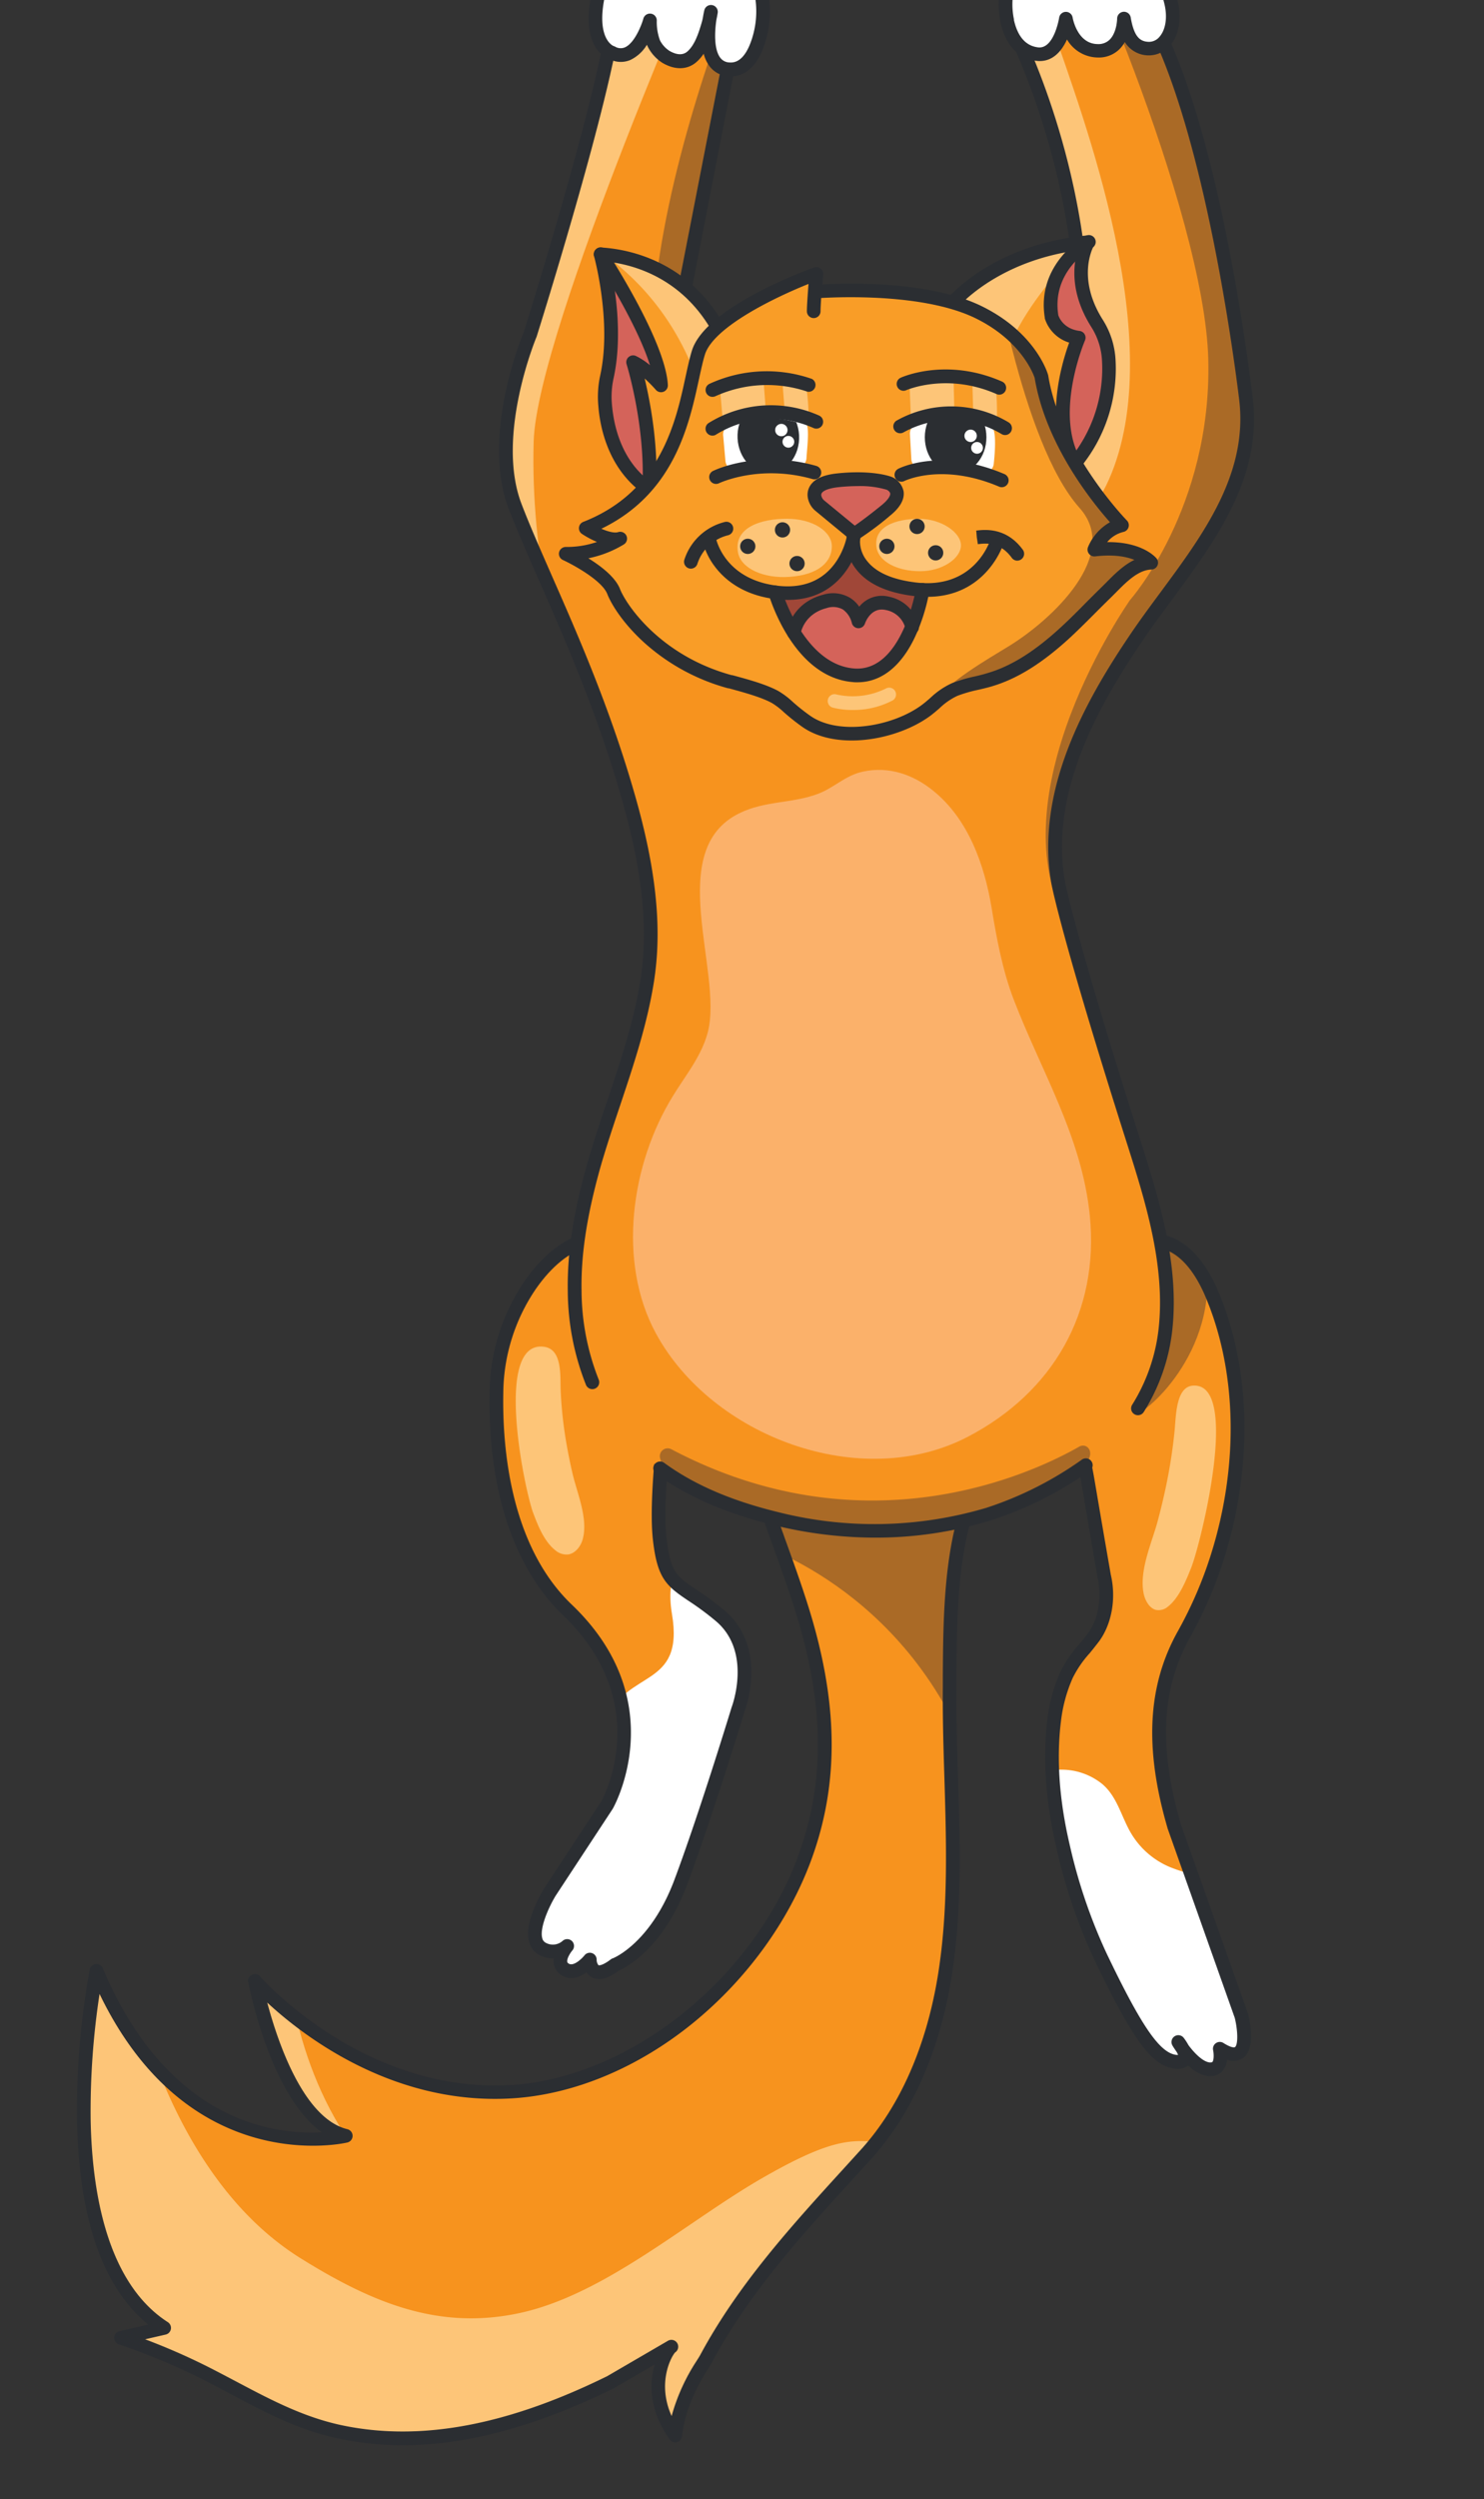 <?xml version="1.0" encoding="UTF-8"?> <svg xmlns="http://www.w3.org/2000/svg" xmlns:xlink="http://www.w3.org/1999/xlink" id="Layer_1" data-name="Layer 1" viewBox="0 0 464.96 782.28"><rect x="0" y="0" width="464.96" height="782.28" fill="#333333" stroke="none"/> <defs> <style>.cls-1{fill:none;}.cls-2{clip-path:url(#clip-path);}.cls-3{fill:#f7931e;}.cls-4{clip-path:url(#clip-path-2);}.cls-5{fill:#fff;}.cls-6{fill:#aa6a26;}.cls-7{fill:#2b2e32;}.cls-8{fill:#fdc578;}.cls-9{clip-path:url(#clip-path-4);}.cls-10{clip-path:url(#clip-path-6);}.cls-11{clip-path:url(#clip-path-7);}.cls-12{clip-path:url(#clip-path-9);}.cls-13{clip-path:url(#clip-path-10);}.cls-14{fill:#f99d27;}.cls-15{clip-path:url(#clip-path-11);}.cls-16{fill:#d4635a;}.cls-17{clip-path:url(#clip-path-12);}.cls-18{clip-path:url(#clip-path-13);}.cls-19{clip-path:url(#clip-path-14);}.cls-20{clip-path:url(#clip-path-15);}.cls-21{fill:#a04738;}.cls-22{fill:#fbb16a;}</style> <clipPath id="clip-path"> <rect class="cls-1" width="464.96" height="782.28"></rect> </clipPath> <clipPath id="clip-path-2"> <path class="cls-1" d="M341.36,403.82a28.33,28.33,0,0,1,2.29-5.2c3.67-6.34,13.09-11.59,20.52-9.93,7.79,1.75,12.74,9.77,15.61,16.61,10.71,25.49,9.92,55.64,1.75,81.7a130.41,130.41,0,0,1-10.59,24.62c-10.63,19-9,39.86-3,60.12l21,59.28s4.38,17.38-6.75,10.3c0,0,1.52,6.91-3.38,6.41s-9.62-8.44-9.62-8.44,5.4,6.75-.84,6.08-12-8.78-23.62-33.08a171.86,171.86,0,0,1-11.66-34.22c-3-12.72-4.41-26.36-2.81-39.39a48.8,48.8,0,0,1,3.87-14.33c2.14-4.68,5.45-7.73,8.44-11.76,4-5.37,4.83-12.87,3.34-19.26q-2.5-14.54-5-29.07c-1.48-8.76-3.89-17.65-4.36-26.52s1-17.9,2.9-26.63A67.19,67.19,0,0,1,341.36,403.82Z"></path> </clipPath> <clipPath id="clip-path-4"> <path class="cls-1" d="M276.26,450.07c-2.08-1.39-39.21-19.43-41.64-2.08-1,7.14,2.55,15.28,4.81,21.86,3.8,11.06,8,22,11.57,33.12,8.33,26.29,10.83,52.19,1.08,78.72-13.67,37.23-51.44,70.74-92.06,73.1-47.88,2.77-80.15-34.7-80.15-34.7s8.33,43.72,28.45,48.58c0,0-51,12.83-78.07-51.7,0,0-17.69,86.74,21.17,111.72l-13.53,3.13A204.49,204.49,0,0,1,64.8,743.09c14.12,7.19,27,15.22,42.74,18.38,28.87,5.77,57.9-3.06,83.71-15.78l19.08-11.1c-1.44.84-9.15,13.35,1.16,27.77,1.3-12,8.26-21.35,9.64-23.93,13-24.28,31.83-43.85,50.18-64.08,13.88-15.3,21.4-35.51,24.67-55.9,4.78-29.79,1.23-60.09,1.5-90.07.18-20.45-.17-44.31,8.27-63.39C318.59,435.85,276.26,450.07,276.26,450.07Z"></path> </clipPath> <clipPath id="clip-path-6"> <path class="cls-1" d="M208.69,393.89s-22.94-19.88-42.59,8.4a60.82,60.82,0,0,0-10.55,33.76c-.34,18.35,2.44,49,22.11,67.76,29.51,28.19,13.81,59.31,12.49,61.3l-17.79,27S163.5,606.49,170,610a6.81,6.81,0,0,0,7.71-.83s-4.23,4.93-.63,7.25,7.77-3,7.77-3,0,7.69,7.93,1.6c0,0,12.61-4.6,20.57-25.83s17.91-53.95,17.91-53.95,7.3-18.58-5.52-29.41-17.25-8-19-24.32,4.2-54.4,4.2-54.4Z"></path> </clipPath> <clipPath id="clip-path-7"> <path class="cls-1" d="M323.84-9.39a25.73,25.73,0,0,0-3,26C330,38,348.78,92.07,333.34,148.34c0,0-10.58,36.31-66.09,32.37-34.27-2.43-47.38-27-52.28-48a99.4,99.4,0,0,1-.51-41.64L229.6,13.46s3.6-19.83-9.74-21.63S196.8-12.5,190,19.22s-23.79,85.43-23.79,85.43-13.34,31.48-4.69,53.95,25.11,53.47,36.16,93.48c4.88,17.65,8.06,36.69,5.19,54.91-3.12,19.82-11.12,38.4-16.64,57.58-3.7,12.85-6.31,26.13-6.11,39.5S183.4,431,190.5,442.29c11.69,18.68,31.89,28,52.57,33.07,21.72,5.33,45.06,5.19,66.5-1.36a100.75,100.75,0,0,0,29-14.15c14.42-10.31,24.54-25.79,26.53-43.56,2.27-20.2-4.05-40.31-10.1-59.32-20.53-64.45-23.43-80.35-23.43-80.38-5.06-27.75,9.24-54.54,24.27-76.77,15.29-22.62,38.17-45.31,34.48-75.12C387.48,101.41,374.86,13,350-9.11,337.55-20.18,329.14-16.16,323.84-9.39Z"></path> </clipPath> <clipPath id="clip-path-9"> <path class="cls-1" d="M222.78,3.8a40.88,40.88,0,0,1-1.33,5.56c-.94,3-2.23,6.33-4.67,8.44s-5.58,1.51-8.15,0a10.71,10.71,0,0,1-3.81-4.28,18.26,18.26,0,0,1-1.13-7.07s-3.93,14.29-12,10c0,0-9.9-2.75-2.17-25.54s27.36-15.75,27.36-15.75A28.92,28.92,0,0,1,237.28-6.71a30.24,30.24,0,0,1,.27,19.77c-1.5,4.54-4.21,9-9.06,8.67C218.8,21.07,222.78,3.8,222.78,3.8Z"></path> </clipPath> <clipPath id="clip-path-10"> <path class="cls-1" d="M315.6,6.65a25.26,25.26,0,0,1,.48-12.45c2-7,7.55-18.32,22-18.81,21-.71,27.74,19.94,29,26.19,1.65,8.21-2.39,13.77-7.16,13.61s-6.71-3.57-7.72-9.4c0,0,0,10.2-8.27,10.1S334,5.83,334,5.83s-1.71,12-9,11.12C319.06,16.26,316.6,11.12,315.6,6.65Z"></path> </clipPath> <clipPath id="clip-path-11"> <path class="cls-1" d="M227.12,106.92c-12.59-27.52-38.67-27.16-38.94-27.34,0,0,5.87,21,1.92,38.55a29,29,0,0,0-.51,8.67c.59,7.33,3.27,19.24,13.79,26.34a19.3,19.3,0,0,0,18-11C227.12,130.3,227.12,106.92,227.12,106.92Z"></path> </clipPath> <clipPath id="clip-path-12"> <path class="cls-1" d="M298,95.32s13.45-16.77,42.89-19.5c0,0-6.37,10.91,2.82,25.4a23.86,23.86,0,0,1,3.67,11.4A46.72,46.72,0,0,1,336.83,145c-15.79,19.5-20.43-33.15-21.21-33.34S298,95.32,298,95.32Z"></path> </clipPath> <clipPath id="clip-path-13"> <path class="cls-1" d="M255.34,91.28a44.2,44.2,0,0,1,.44-5.6s-33.07,11.88-37,24.75-4.85,43-35.26,54.88c0,0,6.89,4.54,10.81,3.29a33,33,0,0,1-17.08,4.7s12.64,5.82,15,11.77c2.64,6.7,14.49,22.3,36.43,28.26,5,1.36,10.4,2.82,14.09,4.8,2.8,1.5,4.75,4.09,9.88,7.68,10,7,27.79,3.8,37.58-3.55,3-2.27,5.32-5,8.9-6.48s7.18-1.95,10.74-3c9.16-2.65,17.05-8.5,24.06-15,4.36-4,8.46-8.31,12.7-12.44,3.76-3.66,8.35-9.16,14.07-9.31,0,0-4.45-5.61-17.77-4,0,0,2.35-6.27,8.62-7.69,0,0-21.16-21.47-25.23-46.55,0,0-3.44-12.12-19.6-20.06C287.91,88.5,255.34,91.28,255.34,91.28Z"></path> </clipPath> <clipPath id="clip-path-14"> <path class="cls-1" d="M285.76,133.18l.6,14.11a33.24,33.24,0,0,1,12.4-.86,44.24,44.24,0,0,1,12.08,2.75s2.29-14.51-.34-15.84a53.42,53.42,0,0,0-11.76-2.49C294,130.47,285.76,133.18,285.76,133.18Z"></path> </clipPath> <clipPath id="clip-path-15"> <path class="cls-1" d="M226.93,133.73l1.29,14.06a33.13,33.13,0,0,1,12.34-1.46c7.49.38,10,2,10,2s2.83-14.66.13-15.85a45,45,0,0,0-11-1.72C235,130.62,226.93,133.73,226.93,133.73Z"></path> </clipPath> </defs> <g class="cls-2"> <path class="cls-3" d="M341.36,403.82a28.33,28.33,0,0,1,2.29-5.2c3.67-6.34,13.09-11.59,20.52-9.93,7.79,1.75,12.74,9.77,15.61,16.61,10.71,25.49,9.92,55.64,1.75,81.7a130.41,130.41,0,0,1-10.59,24.62c-10.63,19-9,39.86-3,60.12l21,59.28s4.38,17.38-6.75,10.3c0,0,1.52,6.91-3.38,6.41s-9.62-8.44-9.62-8.44,5.4,6.75-.84,6.08-12-8.78-23.62-33.08a171.86,171.86,0,0,1-11.66-34.22c-3-12.72-4.41-26.36-2.81-39.39a48.8,48.8,0,0,1,3.87-14.33c2.14-4.68,5.45-7.73,8.44-11.76,4-5.37,4.83-12.87,3.34-19.26q-2.5-14.54-5-29.07c-1.48-8.76-3.89-17.65-4.36-26.52s1-17.9,2.9-26.63A67.19,67.19,0,0,1,341.36,403.82Z"></path> <g class="cls-4"> <path class="cls-5" d="M308.18,570.72c-.07-1.29,2.58-4,3.29-5a34.25,34.25,0,0,1,9.6-8.67,22,22,0,0,1,11.62-3.1,20.33,20.33,0,0,1,12.74,4.56c4.67,4,5.92,10.25,8.95,15.35a25.69,25.69,0,0,0,11.81,10.43A45.62,45.62,0,0,0,381,587.73c26.54,2.11,37.08,60.68,34.19,67.42s-72.56,14.45-78,6.75-26.64-35.32-26.64-39.81S308.18,570.75,308.18,570.72Z"></path> </g> <g class="cls-4"> <path class="cls-6" d="M361.37,378.32s.36,55.69-4.83,62.54,19.76-9,21.68-36.4C379.73,382.79,361.37,378.32,361.37,378.32Z"></path> </g> <path class="cls-7" d="M379.3,649.89l-.72,0a11.55,11.55,0,0,1-6.28-3.31,5.26,5.26,0,0,1-4.19.94c-7.19-.77-13.11-8.78-25.32-34.27A170.58,170.58,0,0,1,331,578.56c-3.39-14.45-4.35-27.95-2.86-40.14a51,51,0,0,1,4.05-15,38.51,38.51,0,0,1,5.91-8.7c.92-1.1,1.87-2.24,2.76-3.45,3.31-4.46,4.45-11.16,3-17.5-1.69-9.81-3.34-19.5-5-29.19-.46-2.76-1-5.6-1.59-8.35a127.32,127.32,0,0,1-2.79-18.42c-.5-9.47,1.12-18.66,2.94-27.19a70.91,70.91,0,0,1,1.94-7.52h0a30.06,30.06,0,0,1,2.47-5.59c4-6.87,14.09-12.9,22.84-10.94,6.94,1.55,12.85,7.73,17.11,17.86,10.15,24.16,10.82,54.48,1.83,83.17a132.74,132.74,0,0,1-10.78,25c-8.95,16-9.85,34.57-2.85,58.47l21,59.17a1.06,1.06,0,0,1,.06.19c.63,2.51,2.39,10.91-1.56,13.77a5.38,5.38,0,0,1-5,.53,6.36,6.36,0,0,1-1.44,3.51A4.81,4.81,0,0,1,379.3,649.89Zm-6.94-9.71c1.84,2.48,4.5,5.2,6.66,5.42.29,0,.68,0,.83-.14.48-.54.51-2.38.24-3.69a2.14,2.14,0,0,1,3.24-2.26c2.35,1.5,3.4,1.44,3.6,1.29,1-.7.94-5.13-.06-9.16l-21-59.18c-7.39-25.19-6.36-44.82,3.19-61.88a127.93,127.93,0,0,0,10.42-24.22c8.7-27.74,8.08-57-1.69-80.23-2.57-6.14-7.11-13.78-14.1-15.35-6.6-1.48-15.06,3.49-18.2,8.92a25.35,25.35,0,0,0-2.11,4.79,67.67,67.67,0,0,0-1.82,7.07c-1.76,8.23-3.32,17.09-2.85,26.07a124.79,124.79,0,0,0,2.71,17.79c.57,2.78,1.15,5.66,1.62,8.48q2.46,14.53,5,29.06c1.73,7.4.3,15.46-3.74,20.9-1,1.3-1.94,2.49-2.89,3.64a34,34,0,0,0-5.31,7.74,46.73,46.73,0,0,0-3.7,13.7c-1.44,11.69-.5,24.69,2.78,38.64a167.37,167.37,0,0,0,11.49,33.79c11,23,16.75,31.31,21.93,31.87l.51,0a6.3,6.3,0,0,0-.42-.9c-.71-1-1.17-1.74-1.32-2a2.14,2.14,0,0,1,3.51-2.44A16.92,16.92,0,0,1,372.36,640.18Z"></path> <path class="cls-8" d="M365.17,466A164.26,164.26,0,0,0,368,448.08c.48-4.87.4-13.93,5.73-14.34,15.06-1.15,2.55,49.24-.51,57-1.76,4.41-3.91,9.55-7.32,12.2a4.44,4.44,0,0,1-3.74,1c-2-.5-3.47-2.93-3.91-5.5C357,491.19,361,482.67,362.76,476Q364.08,471.07,365.17,466Z"></path> <path class="cls-3" d="M276.26,450.07c-2.08-1.39-39.21-19.43-41.64-2.08-1,7.14,2.55,15.28,4.81,21.86,3.8,11.06,8,22,11.57,33.12,8.33,26.29,10.83,52.19,1.08,78.72-13.67,37.23-51.44,70.74-92.06,73.1-47.88,2.77-80.15-34.7-80.15-34.7s8.33,43.72,28.45,48.58c0,0-51,12.83-78.07-51.7,0,0-17.69,86.74,21.17,111.72l-13.53,3.13A204.49,204.49,0,0,1,64.8,743.09c14.12,7.19,27,15.22,42.74,18.38,28.87,5.77,57.9-3.06,83.71-15.78l19.08-11.1c-1.44.84-9.15,13.35,1.16,27.77,1.3-12,8.26-21.35,9.64-23.93,13-24.28,31.83-43.85,50.18-64.08,13.88-15.3,21.4-35.51,24.67-55.9,4.78-29.79,1.23-60.09,1.5-90.07.18-20.45-.17-44.31,8.27-63.39C318.59,435.85,276.26,450.07,276.26,450.07Z"></path> <g class="cls-9"> <path class="cls-8" d="M38.94,610.32C40.79,623.17,44.79,636,49.54,648c9.11,23,23.2,45.53,44.64,58.89C116.85,721,137.69,729.52,163,724c26.8-5.86,52.55-28.91,76.3-42.48,19.57-11.18,26.27-11.74,34.31-11.15,13.1,1,22.15-16.51,29.06-27.93a29.39,29.39,0,0,0,1.45-2.64s-40.36,113.36-42.53,114.49S207.65,786,207.65,786,69,782.62,62.74,779.78s-85-63.75-83.32-74.95S21.93,601.89,21.93,601.89Z"></path> <path class="cls-8" d="M89.45,605.73s-.29,33.59,18.87,62.94c2.2,3.37-29.86-10.09-29.86-10.09S61.19,592,63.9,591.23,89.45,605.73,89.45,605.73Z"></path> </g> <g class="cls-9"> <path class="cls-6" d="M233.28,481.93s46.48,12.2,68.9,64.34,16.56-95.79,16.56-95.79L222,453.08Z"></path> </g> <path class="cls-7" d="M126.15,765.42a96.4,96.4,0,0,1-19-1.86C94,761,83.2,755.2,71.73,749.13c-2.61-1.38-5.23-2.78-7.9-4.14A206.15,206.15,0,0,0,37.2,733.84a2.14,2.14,0,0,1,.21-4.11l9-2.07C32.14,716,24.66,694.47,24.12,663.5a244.23,244.23,0,0,1,4-47,2.14,2.14,0,0,1,4.07-.4C43,641.83,59.46,658.69,79.84,664.9a61.28,61.28,0,0,0,21,2.57c-16.12-11.49-22.75-45.36-23.06-47a2.14,2.14,0,0,1,3.72-1.8c.32.37,32.2,36.64,78.41,34,37.18-2.16,75.95-33,90.17-71.7,8.57-23.33,8.22-47.9-1.11-77.34-2.17-6.85-4.65-13.74-7.06-20.4-1.49-4.14-3-8.42-4.49-12.66-.33-1-.69-1.95-1.06-3-2.23-6.22-4.77-13.27-3.85-19.89a9.86,9.86,0,0,1,5.85-8c10.68-4.79,33,5.38,38.14,8.1,4.89-1.55,24.22-7,31.3.76,3.39,3.7,3.36,9.54-.08,17.34-7.76,17.54-7.92,39.47-8.06,58.83l0,3.72c-.08,9.37.21,19,.5,28.23.63,20.41,1.29,41.52-2,62.16-3.72,23.22-12.44,42.93-25.2,57l-5.33,5.85c-16.19,17.75-32.93,36.1-44.55,57.8-.23.44-.61,1.06-1.1,1.85-2.35,3.79-7.25,11.69-8.29,21.3a2.14,2.14,0,0,1-3.87,1c-6.23-8.71-6.23-16.65-5.13-21.78.13-.57.27-1.13.43-1.68l-12.72,7.4-.13.07C168,759.53,146.23,765.42,126.15,765.42ZM45.47,732.26a202.69,202.69,0,0,1,20.3,8.92c2.69,1.37,5.34,2.77,8,4.17,11.18,5.92,21.75,11.52,34.22,14,24.24,4.85,51.16-.24,82.28-15.56l19-11.06h0a2.14,2.14,0,0,1,2.28,3.62c-1.12,1.11-5.83,9.48-1.12,19.93A61.22,61.22,0,0,1,218.27,739c.43-.68.77-1.22,1-1.6,11.87-22.18,28.79-40.73,45.16-58.67l5.32-5.85c12.2-13.45,20.55-32.4,24.15-54.8,3.25-20.24,2.6-41.14,2-61.35-.29-9.31-.58-18.94-.5-28.4l0-3.71c.14-19.77.3-42.18,8.43-60.53,2.69-6.1,3-10.38.83-12.72-4.9-5.37-22.06-1.19-27.69.7a2.14,2.14,0,0,1-1.87-.25h0c-2.64-1.72-25.92-12.41-35-8.28a5.55,5.55,0,0,0-3.33,4.72c-.78,5.56,1.57,12.09,3.64,17.84q.57,1.56,1.08,3c1.44,4.21,3,8.47,4.47,12.6,2.42,6.7,4.92,13.63,7.11,20.56,9.63,30.39,10,55.84,1.05,80.11-7,18.93-19.94,36.88-36.57,50.54-17.43,14.31-37.81,22.82-57.37,23.95-37,2.14-65.13-19.5-76.45-30,3.28,12.32,11.36,36.31,25.13,39.64a2.14,2.14,0,0,1,0,4.15c-.51.13-49.58,11.7-77.67-46.5A242.81,242.81,0,0,0,28.4,663.5c.4,22.08,4.91,51,24.18,63.39a2.14,2.14,0,0,1-.68,3.89Zm165.94,4.18Z"></path> <path class="cls-3" d="M208.69,393.89s-22.94-19.88-42.59,8.4a60.82,60.82,0,0,0-10.55,33.76c-.34,18.35,2.44,49,22.11,67.76,29.51,28.19,13.81,59.31,12.49,61.3l-17.79,27S163.5,606.49,170,610a6.81,6.81,0,0,0,7.71-.83s-4.23,4.93-.63,7.25,7.77-3,7.77-3,0,7.69,7.93,1.6c0,0,12.61-4.6,20.57-25.83s17.91-53.95,17.91-53.95,7.3-18.58-5.52-29.41-17.25-8-19-24.32,4.2-54.4,4.2-54.4Z"></path> <g class="cls-10"> <path class="cls-5" d="M227.59,483.36s-21-1.64-17.05,21.88-14.31,17.1-20.72,33.38-59.21,73-56.75,73,18.75,19.74,28.13,20.72,65.61-10.92,65.61-10.92,25.44-52.73,25.31-55.19S251,503,251,503Z"></path> </g> <path class="cls-7" d="M187.72,619.5a4.6,4.6,0,0,1-3.94-2.14c-2.23,1.64-5.14,2.67-7.91.88a5.07,5.07,0,0,1-2.38-3.58,5.56,5.56,0,0,1,0-1.63,8.65,8.65,0,0,1-4.57-1.13,6.42,6.42,0,0,1-3.18-4.13c-1.61-6.12,4.13-15.67,4.79-16.73l17.82-27.11c.2-.3,17.23-30.48-12.18-58.57-8.82-8.43-23.51-28.65-22.77-69.35a62.81,62.81,0,0,1,10.93-34.94c6.59-9.48,14.29-14.83,22.88-15.91,12.67-1.59,22.46,6.76,22.87,7.11a2.13,2.13,0,0,1,.73,1.48L213,427a1.83,1.83,0,0,1,0,.47c0,.38-5.9,37.94-4.18,53.84C210,492.08,212,493.44,218,497.47a95.06,95.06,0,0,1,9.06,6.7c5.76,4.87,8.64,12,8.33,20.49a37.91,37.91,0,0,1-2.16,11.25c-.53,1.75-10.22,33.45-17.93,54-7.59,20.25-19.34,26-21.51,27C191.46,618.63,189.45,619.5,187.72,619.5Zm-2.92-8.24a2,2,0,0,1,.69.12,2.13,2.13,0,0,1,1.45,2,2.74,2.74,0,0,0,.57,1.78s1,.37,3.92-1.87A2,2,0,0,1,192,613c.1,0,11.84-4.67,19.3-24.57,7.84-20.92,17.77-53.5,17.87-53.82a.75.75,0,0,1,.05-.16c.07-.17,6.56-17.3-4.92-27a89.71,89.71,0,0,0-8.67-6.41c-6.9-4.63-9.76-7-11.09-19.31-1.72-16,3.63-51.19,4.18-54.73l-2.11-32c-2.24-1.68-9.86-6.71-18.9-5.57-7.32.94-14,5.68-19.86,14.1a58.56,58.56,0,0,0-10.16,32.58c-.31,16.77,2.07,47.67,21.45,66.17,31.9,30.47,13,63.72,12.79,64l-17.78,27.05c-2.09,3.38-5.13,10.06-4.26,13.34a2.13,2.13,0,0,0,1.09,1.46,4.59,4.59,0,0,0,5.25-.54,2.14,2.14,0,0,1,3.05,3c-.7.84-1.69,2.52-1.55,3.46,0,.17.08.36.46.61,1.61,1,4.33-1.8,4.92-2.56A2.14,2.14,0,0,1,184.8,611.26Z"></path> <path class="cls-8" d="M177.45,451.72a129.26,129.26,0,0,1-1.79-16.59c-.17-4.47.55-12.72-5.12-13.54-16-2.31-6.22,44.67-3.49,52,1.57,4.18,3.51,9,7,11.74a5.4,5.4,0,0,0,3.93,1.26c2.18-.29,3.91-2.39,4.57-4.69,1.84-6.51-1.79-14.62-3.21-20.82C178.62,458,178,454.85,177.45,451.72Z"></path> <path class="cls-3" d="M323.84-9.39a25.73,25.73,0,0,0-3,26C330,38,348.78,92.07,333.34,148.34c0,0-10.58,36.31-66.09,32.37-34.27-2.43-47.38-27-52.28-48a99.4,99.4,0,0,1-.51-41.64L229.6,13.46s3.6-19.83-9.74-21.63S196.8-12.5,190,19.22s-23.79,85.43-23.79,85.43-13.34,31.48-4.69,53.95,25.11,53.47,36.16,93.48c4.88,17.65,8.06,36.69,5.19,54.91-3.12,19.82-11.12,38.4-16.64,57.58-3.7,12.85-6.31,26.13-6.11,39.5S183.4,431,190.5,442.29c11.69,18.68,31.89,28,52.57,33.07,21.72,5.33,45.06,5.19,66.5-1.36a100.75,100.75,0,0,0,29-14.15c14.42-10.31,24.54-25.79,26.53-43.56,2.27-20.2-4.05-40.31-10.1-59.32-20.53-64.45-23.43-80.35-23.43-80.38-5.06-27.75,9.24-54.54,24.27-76.77,15.29-22.62,38.17-45.31,34.48-75.12C387.48,101.41,374.86,13,350-9.11,337.55-20.18,329.14-16.16,323.84-9.39Z"></path> <g class="cls-11"> <path class="cls-8" d="M298-13.38s21.88-6.95,31.55,21.47S366.45,106.94,347.49,150s-85.91,30.64-85.91,30.64,1.85-72.17,4.4-78.49S298-13.38,298-13.38Z"></path> <path class="cls-8" d="M223.94-23.31s-55.82,126.65-56.74,161.6,6.65,69.05,21,102.73S122,182.18,122.67,178.8s-3.16-93.33,2.53-103S223.94-23.31,223.94-23.31Z"></path> </g> <g class="cls-11"> <path class="cls-6" d="M245.14-37.07c-2.37.57-60.89,129.48-33.62,181.54s68.12,44.83,68.12,44.83,14,1.78,25-8.64S314.9,158.6,314.9,158.6Z"></path> <path class="cls-6" d="M329.58-34.22c4.7,1.7,47.9,100.39,49,146.82s-24.52,75.22-24.52,75.22S310.79,249.11,335,290.46,420.11,256.79,423,250s9.66-185.86,9.66-185.86Z"></path> <path class="cls-6" d="M212.08,475l-5.26-18.52a2.46,2.46,0,0,1,3.52-2.83c61.23,32.29,113.74,7.22,127.81-.82,2.05-1.17,4.54,1,2.89,4.09-2.71,5,2.94,13.14-8.46,18.08-17.05,7.39-58.29,19.33-61.54,18.76S212.08,475,212.08,475Z"></path> </g> <path class="cls-7" d="M356.53,443a2.1,2.1,0,0,1-1.12-.32,2.12,2.12,0,0,1-.69-2.94A56.6,56.6,0,0,0,363,416.05c2.24-19.95-4.27-40.39-10-58.43-20.15-63.27-23.37-79.95-23.5-80.63-5.33-29.31,10.35-57.28,24.61-78.37,2.95-4.37,6.24-8.82,9.43-13.13,13.56-18.32,27.58-37.27,24.7-60.53C386,106.72,373.46,14.63,348.57-7.51c-5.13-4.57-9.8-6.69-13.92-6.32-3.3.3-6.37,2.24-9.13,5.76a23.53,23.53,0,0,0-2.72,23.8c9,21,28.28,76.05,12.6,133.18-.12.43-2.94,9.8-12.86,18.69-16.4,14.68-39.2,16.4-55.44,15.24-35.83-2.54-49.26-28.41-54.22-49.66a101,101,0,0,1-.52-42.54L227.5,13.05c0-.08,1.79-10.32-2.22-15.82A8,8,0,0,0,219.58-6l-1.39-.19C205.74-8,198.23-9,192,19.67c-6.79,31.46-23.67,85.09-23.84,85.62,0,.07,0,.13-.07.2-.13.3-12.9,31-4.66,52.34,2.59,6.75,6,14.47,9.58,22.64,8.42,19.15,18.89,43,26.65,71,6.09,22.07,7.76,39.8,5.23,55.82-2.1,13.33-6.42,26.23-10.59,38.71-2.1,6.25-4.26,12.72-6.11,19.12C184,380,182,392.4,182.21,404a76.46,76.46,0,0,0,5.38,27.87,2.14,2.14,0,1,1-4,1.62,80.82,80.82,0,0,1-5.7-29.42c-.18-12.07,1.79-24.82,6.19-40.12,1.87-6.5,4-13,6.16-19.3,4.12-12.31,8.38-25,10.43-38,2.42-15.39.79-32.55-5.14-54-7.67-27.77-18.08-51.44-26.44-70.46-3.61-8.22-7-16-9.66-22.82-8.7-22.61,3.71-53.14,4.68-55.46.8-2.56,17.09-54.5,23.71-85.14,7-32.55,18.09-31,30.92-29.25l1.37.19a12.23,12.23,0,0,1,8.6,5c5.08,7,3,18.63,2.95,19.12L216.56,91.46a96.68,96.68,0,0,0,.49,40.75c4.63,19.85,17.13,44,50.35,46.36,53,3.77,63.47-29.42,63.89-30.83C346.59,92,327.7,38,318.87,17.42a27.79,27.79,0,0,1,3.28-28.12c3.52-4.5,7.6-7,12.12-7.39,5.32-.49,11.1,2,17.14,7.38,25.38,22.58,37.86,109.15,41.08,135.14C395.57,149.39,381,169,367,188c-3.31,4.46-6.42,8.68-9.33,13-13.8,20.43-29,47.43-23.94,75.2.13.66,3.3,17.09,23.37,80.11,5.87,18.45,12.53,39.35,10.18,60.21A60.63,60.63,0,0,1,358.35,442,2.13,2.13,0,0,1,356.53,443Z"></path> <path class="cls-7" d="M274.32,481.32a133.4,133.4,0,0,1-31.76-3.88c-15.18-3.72-27.28-9-37-16.08a2.14,2.14,0,0,1,2.53-3.46c9.26,6.77,20.87,11.8,35.5,15.38A123.26,123.26,0,0,0,309,472,110.63,110.63,0,0,0,339,456.88a2.14,2.14,0,0,1,2.49,3.48A115.09,115.09,0,0,1,310.2,476,122.54,122.54,0,0,1,274.32,481.32Z"></path> <path class="cls-3" d="M222.78,3.8a40.88,40.88,0,0,1-1.33,5.56c-.94,3-2.23,6.33-4.67,8.44s-5.58,1.51-8.15,0a10.71,10.71,0,0,1-3.81-4.28,18.26,18.26,0,0,1-1.13-7.07s-3.93,14.29-12,10c0,0-9.9-2.75-2.17-25.54s27.36-15.75,27.36-15.75A28.92,28.92,0,0,1,237.28-6.71a30.24,30.24,0,0,1,.27,19.77c-1.5,4.54-4.21,9-9.06,8.67C218.8,21.07,222.78,3.8,222.78,3.8Z"></path> <g class="cls-12"> <path class="cls-5" d="M269.29,7.77S235.17-14.9,217.68-6.38s-31.39,2.91-31.39,2.91S165.83,7.36,167.46,11.29s-2.31,11.29,8.29,13.49,50.65,16.09,54.79,16.1S269.29,7.77,269.29,7.77Z"></path> </g> <path class="cls-7" d="M190.19,18.17a6.17,6.17,0,0,0,.63.27l0,0a7.67,7.67,0,0,0,6.69.33A12.18,12.18,0,0,0,202.69,14l.15.38a13,13,0,0,0,4.71,5.3c3.92,2.3,7.79,2.22,10.63-.23a13.27,13.27,0,0,0,2.29-2.63,11.43,11.43,0,0,0,1.77,3.82,8,8,0,0,0,6.11,3.25c3.52.24,8.33-1.32,11.24-10.12a32.43,32.43,0,0,0-.3-21.18,30.82,30.82,0,0,0-21.87-19.45,24.13,24.13,0,0,0-17.13,1.05c-5.84,2.82-10.15,8.23-12.81,16.08-3.6,10.62-4,18.62-1.31,23.79A9.42,9.42,0,0,0,190.19,18.17Zm2.44-3.61a2.62,2.62,0,0,0-.39-.15s-7.48-2.82-.71-22.8c2.28-6.72,5.86-11.3,10.62-13.6,6.86-3.31,13.92-.84,14-.82l.33.09A26.55,26.55,0,0,1,235.27-6a28,28,0,0,1,.25,18.36c-1.64,5-4,7.4-6.88,7.2a3.72,3.72,0,0,1-3-1.53c-2.05-2.76-1.69-8.51-1.16-11.95.15-.67.27-1.33.38-2a2.14,2.14,0,0,0-4.2-.82c-.06.27-.23,1-.4,2.06s-.54,2.19-.89,3.34c-.85,2.7-2,5.7-4,7.46-1.77,1.53-4.06.72-5.66-.22a8.68,8.68,0,0,1-2.93-3.26,16.57,16.57,0,0,1-1-6.24,2.14,2.14,0,0,0-4.2-.58c-.53,1.92-2.73,7.67-5.78,9a3.4,3.4,0,0,1-3.18-.28Z"></path> <path class="cls-3" d="M315.6,6.65a25.26,25.26,0,0,1,.48-12.45c2-7,7.55-18.32,22-18.81,21-.71,27.74,19.94,29,26.19,1.65,8.21-2.39,13.77-7.16,13.61s-6.71-3.57-7.72-9.4c0,0,0,10.2-8.27,10.1S334,5.83,334,5.83s-1.71,12-9,11.12C319.06,16.26,316.6,11.12,315.6,6.65Z"></path> <g class="cls-13"> <path class="cls-5" d="M299.3,4.22s24.31-20.83,40-14,30.91.93,30.91.93,15.45,2.25,15.16,7.94-5.91,29.27-5.91,29.27l-64.8.17Z"></path> </g> <path class="cls-7" d="M320.66,17.82c-3.51-1.83-6-5.51-7.15-10.71h0A27.44,27.44,0,0,1,314-6.39c2.13-7.37,8.07-19.82,24-20.36a27.59,27.59,0,0,1,23.69,11.33,42.7,42.7,0,0,1,7.48,16.58c1,5.14.13,9.88-2.5,13a8.79,8.79,0,0,1-14.25-1,10,10,0,0,1-1.71,2.27A9.2,9.2,0,0,1,343.89,18a11.32,11.32,0,0,1-9.58-5.64c-1.75,3.86-4.77,7.24-9.52,6.69A11.78,11.78,0,0,1,320.66,17.82Zm-3-11.64c1.18,5.29,3.74,8.2,7.6,8.65,5,.58,6.58-9.2,6.59-9.3a2.14,2.14,0,0,1,4.23,0c.06.33,1.5,8.2,7.83,8.27a5,5,0,0,0,3.74-1.36c2.31-2.26,2.37-6.57,2.37-6.61a2.14,2.14,0,0,1,4.25-.36c1.08,6.24,3,7.55,5.68,7.63a4.29,4.29,0,0,0,3.41-1.67C365.15,9.31,365.73,5.8,365,2c-.52-2.58-5.71-25.2-26.84-24.48-12.52.42-17.78,9.62-20,17.27a23.08,23.08,0,0,0-.45,11.38Z"></path> <path class="cls-14" d="M227.12,106.92c-12.59-27.52-38.67-27.16-38.94-27.34,0,0,5.87,21,1.92,38.55a29,29,0,0,0-.51,8.67c.59,7.33,3.27,19.24,13.79,26.34a19.3,19.3,0,0,0,18-11C227.12,130.3,227.12,106.92,227.12,106.92Z"></path> <g class="cls-15"> <path class="cls-8" d="M165.09,67.87c1.56.45,49,11.71,58.12,69.92,7.37,47.11,25.25-31.47,23.41-35.94s-8.78-27.75-20.19-30.43S165.09,67.87,165.09,67.87Z"></path> </g> <path class="cls-16" d="M188.18,79.58s18.25,27.9,18.9,41.06c0,0-4.56-5.34-8.73-7.29,0,0,6.15,19.65,5,39.79-10.52-7.1-13.2-19-13.79-26.34a29,29,0,0,1,.51-8.67C194.05,100.55,188.18,79.58,188.18,79.58Z"></path> <path class="cls-7" d="M204,155.3a7.89,7.89,0,0,1-.8,0,2,2,0,0,1-1-.36C190.72,147.18,188,134.09,187.46,127a31.12,31.12,0,0,1,.56-9.31c3.77-16.83-1.84-37.3-1.9-37.51a2.15,2.15,0,0,1,2.42-2.68h.23c8.45.56,29.28,4.46,40.3,28.55a2.09,2.09,0,0,1,.19.89c0,1-.07,24-6,36.18A21.23,21.23,0,0,1,204,155.3ZM191,82c1.48,6.52,4.37,22.47,1.2,36.6a26.86,26.86,0,0,0-.47,8c.51,6.25,2.79,17.62,12.36,24.4a17,17,0,0,0,15.36-9.78c5.05-10.41,5.5-30.55,5.54-33.86C215.84,87.85,199.65,83.1,191,82Zm-2.81-2.42h0Z"></path> <path class="cls-7" d="M203.38,155.28h-.12a2.14,2.14,0,0,1-2-2.26c1.08-19.53-4.88-38.84-4.94-39a2.14,2.14,0,0,1,2.95-2.58,21.7,21.7,0,0,1,4.37,2.88C199.4,100.73,186.55,81,186.39,80.75A2.14,2.14,0,1,1,190,78.41c.76,1.16,18.58,28.54,19.25,42.13a2.14,2.14,0,0,1-3.76,1.49,45,45,0,0,0-3.51-3.55c1.77,7.39,4.34,20.88,3.57,34.78A2.15,2.15,0,0,1,203.38,155.28Z"></path> <path class="cls-14" d="M298,95.32s13.45-16.77,42.89-19.5c0,0-6.37,10.91,2.82,25.4a23.86,23.86,0,0,1,3.67,11.4A46.72,46.72,0,0,1,336.83,145c-15.79,19.5-20.43-33.15-21.21-33.34S298,95.32,298,95.32Z"></path> <g class="cls-17"> <path class="cls-8" d="M347.49,69.89c-1.39.22-29.29,23.79-34.38,47.91s-39.75-18.71-37.63-22.63-.9-31.77,13.61-32.89S347.49,69.89,347.49,69.89Z"></path> </g> <path class="cls-16" d="M340.92,75.82s-14,7.72-11.46,23.34c0,0,1.47,5.65,8.47,6.55,0,0-10.33,23.71-1.1,39.33.23-.28.46-.57.68-.86a46.65,46.65,0,0,0,9.9-31.56,23.86,23.86,0,0,0-3.67-11.4C334.55,86.73,340.92,75.82,340.92,75.82Z"></path> <path class="cls-7" d="M330.23,151.52a6.7,6.7,0,0,1-1.71-.23c-7.94-2.13-11.67-19.08-14.27-35.39-.18-1.13-.37-2.29-.49-2.94-1.71-1.37-5.86-5.16-17.22-16.1a2.15,2.15,0,0,1-.18-2.88c.57-.71,14.37-17.51,44.37-20.29a2.14,2.14,0,0,1,2,3.21c-.22.4-5.55,10,2.78,23.18a25.94,25.94,0,0,1,4,12.42,48.67,48.67,0,0,1-11.06,33.89C335.73,149.8,333,151.52,330.23,151.52Zm-13.69-41.78c1.12.41,1.27,1.3,1.93,5.49,3.21,20.06,7,30.8,11.16,31.92,1.85.5,4-1.6,5.54-3.46a44.44,44.44,0,0,0,10.1-30.95,21.59,21.59,0,0,0-3.34-10.37c-6.67-10.53-5.7-19.33-4.31-24-21,2.87-32.84,13.08-36.6,16.87C307.84,101.78,315.07,108.59,316.54,109.74Zm-1.44,4h0Zm-.89-.48a2.17,2.17,0,0,0,.64.4A3.33,3.33,0,0,1,314.21,113.3Z"></path> <path class="cls-7" d="M336.83,147.18a2.12,2.12,0,0,1-1.84-1.05c-8-13.56-2.39-32.27,0-38.88a11.58,11.58,0,0,1-7.63-7.55c0-.07,0-.13,0-.2C324.6,82.59,339.74,74,339.89,74A2.14,2.14,0,1,1,342,77.69h0c-.51.29-12.58,7.19-10.41,21,.19.56,1.57,4.25,6.65,4.9a2.13,2.13,0,0,1,1.69,3c-.1.23-9.77,22.91-1.22,37.39a2.14,2.14,0,0,1-.75,2.93A2.06,2.06,0,0,1,336.83,147.18Z"></path> <path class="cls-14" d="M255.34,91.28a44.2,44.2,0,0,1,.44-5.6s-33.07,11.88-37,24.75-4.85,43-35.26,54.88c0,0,6.89,4.54,10.81,3.29a33,33,0,0,1-17.08,4.7s12.64,5.82,15,11.77c2.64,6.7,14.49,22.3,36.43,28.26,5,1.36,10.4,2.82,14.09,4.8,2.8,1.5,4.75,4.09,9.88,7.68,10,7,27.79,3.8,37.58-3.55,3-2.27,5.32-5,8.9-6.48s7.18-1.95,10.74-3c9.16-2.65,17.05-8.5,24.06-15,4.36-4,8.46-8.31,12.7-12.44,3.76-3.66,8.35-9.16,14.07-9.31,0,0-4.45-5.61-17.77-4,0,0,2.35-6.27,8.62-7.69,0,0-21.16-21.47-25.23-46.55,0,0-3.44-12.12-19.6-20.06C287.91,88.5,255.34,91.28,255.34,91.28Z"></path> <g class="cls-18"> <path class="cls-6" d="M310.38,77s9.37,61.31,27.87,82c13.05,14.58-8.43,34.86-22.24,43.31-7.28,4.45-18.43,10.84-23.66,17.58l-11.29,14.55s105.15-19.55,106.46-20.07,9.23-33.46,3.24-45.74S310.38,77,310.38,77Z"></path> </g> <path class="cls-7" d="M266.83,231.79c-5.72,0-11.19-1.28-15.41-4.23a67.13,67.13,0,0,1-5.91-4.7,22,22,0,0,0-3.75-2.85c-3.42-1.84-8.75-3.28-13.44-4.56l-.2,0a64.52,64.52,0,0,1-26.33-14.34c-6.36-5.78-10.12-11.64-11.53-15.2-1.67-4.22-10.6-9.1-13.9-10.62a2.14,2.14,0,0,1-1.19-2.42,2.16,2.16,0,0,1,2.12-1.66,29.24,29.24,0,0,0,9.75-1.57,29.29,29.29,0,0,1-4.69-2.5,2.14,2.14,0,0,1,.4-3.78c24.25-9.5,29-31.22,32.08-45.59.66-3,1.24-5.67,1.92-7.91,4.11-13.51,34.82-24.89,38.31-26.14a2.15,2.15,0,0,1,2.86,2.2s-.12,1.35-.26,3.11c8.11-.46,33.73-1.15,50,6.85,16.81,8.27,20.55,20.87,20.7,21.4a2.1,2.1,0,0,1,.06.24c3.91,24.09,24.44,45.18,24.64,45.39a2.14,2.14,0,0,1-1.05,3.59,9.48,9.48,0,0,0-5.11,3.19c11.14-.12,15.28,4.88,15.47,5.12a2.14,2.14,0,0,1-1.62,3.47c-4.1.11-7.8,3.84-11.06,7.13l-1.57,1.57c-1.54,1.5-3.05,3-4.57,4.52-2.64,2.65-5.37,5.38-8.18,8-8.88,8.18-16.8,13.09-24.91,15.43-1.35.39-2.71.71-4,1a42.86,42.86,0,0,0-6.51,1.89,20.65,20.65,0,0,0-5.59,3.88c-.89.77-1.82,1.57-2.83,2.33C285.24,228.69,275.74,231.79,266.83,231.79Zm-82.43-57c3.89,2.41,8.38,5.85,9.84,9.55,2,5.07,12.73,20.92,35,27l.2,0c5.16,1.4,10.49,2.85,14.35,4.92a25.57,25.57,0,0,1,4.53,3.39,60.53,60.53,0,0,0,5.56,4.42c9,6.3,25.94,3.35,35.07-3.5.89-.67,1.72-1.39,2.59-2.15a24.45,24.45,0,0,1,6.78-4.6,47.07,47.07,0,0,1,7.15-2.09c1.32-.31,2.57-.61,3.81-1,7.45-2.15,14.82-6.75,23.2-14.47,2.75-2.53,5.44-5.23,8-7.84,1.53-1.53,3.06-3.06,4.61-4.57l1.52-1.51c2.48-2.51,5.38-5.44,8.82-7.09-2.49-1-6.44-1.78-12.3-1.09a2.14,2.14,0,0,1-2.25-2.88,16,16,0,0,1,6.89-7.81c-5.62-6.33-20.16-24.37-23.59-45.17-.36-1.09-4.16-11.61-18.45-18.64-15.57-7.65-41.39-6.78-48.44-6.38-.11,1.72-.2,3.3-.2,4.15a2.14,2.14,0,0,1-4.28,0c0-1.67.29-5.65.51-8.55C243,93,223.5,102.33,220.84,111.06c-.63,2.07-1.18,4.62-1.83,7.57-3.13,14.44-7.78,35.85-30.59,46.88,2,.87,4.07,1.43,5.27,1.05a2.14,2.14,0,0,1,1.83,3.82A34.45,34.45,0,0,1,184.4,174.74Z"></path> <path class="cls-5" d="M285.1,135.92l.44,7.8a3.29,3.29,0,0,0,3.87,3.05,35.21,35.21,0,0,1,9.35-.34,52.11,52.11,0,0,1,8.49,1.56,3.27,3.27,0,0,0,4.11-2.8c.47-4.4.87-11-.86-11.85a53.42,53.42,0,0,0-11.76-2.49c-3.15-.25-8.18.91-11.22,1.71A3.27,3.27,0,0,0,285.1,135.92Z"></path> <g class="cls-19"> <ellipse class="cls-7" cx="299.41" cy="136.88" rx="9.65" ry="11.32"></ellipse> </g> <polygon class="cls-8" points="299.01 128.61 285.38 130.36 284.94 119.3 298.76 118.53 299.01 128.61"></polygon> <path class="cls-8" d="M304.66,119.8l.27,9.58,7.39,2.69s.3-8.11-.52-10.89S304.66,119.8,304.66,119.8Z"></path> <circle class="cls-5" cx="304.11" cy="136.42" r="1.94"></circle> <circle class="cls-5" cx="306.12" cy="140.19" r="1.84"></circle> <path class="cls-7" d="M313.11,123.54a2,2,0,0,1-.86-.18c-15.47-6.81-28.16-1.28-28.29-1.23a2.13,2.13,0,1,1-1.76-3.89c.58-.27,14.48-6.41,31.78,1.21a2.14,2.14,0,0,1-.87,4.09Z"></path> <path class="cls-7" d="M314.9,136.18a2.15,2.15,0,0,1-1.07-.29,30.72,30.72,0,0,0-30.67-.59,2.14,2.14,0,0,1-2.27-3.63,35,35,0,0,1,35.08.51,2.14,2.14,0,0,1-1.07,4Z"></path> <path class="cls-7" d="M313.87,152.51a2.06,2.06,0,0,1-.83-.17c-17.78-7.56-29.54-1.85-29.65-1.79a2.14,2.14,0,0,1-1.95-3.81c.55-.28,13.55-6.73,33.27,1.66a2.14,2.14,0,0,1-.84,4.11Z"></path> <path class="cls-5" d="M226.6,136.52l.69,7.77a3.22,3.22,0,0,0,4,2.83,35.11,35.11,0,0,1,9.32-.79,39.31,39.31,0,0,1,7.38.89,4.36,4.36,0,0,0,4.68-3.59c.26-4.42,1.19-10.78-.58-11.57-1.09-.48-7.85-1.16-12.27-1.29-3.15-.1-8.13,1.3-11.12,2.26A3.14,3.14,0,0,0,226.6,136.52Z"></path> <g class="cls-20"> <ellipse class="cls-7" cx="240.73" cy="136.75" rx="9.65" ry="11.32" transform="translate(-6.46 12.05) rotate(-2.83)"></ellipse> </g> <polygon class="cls-8" points="239.93 128.51 226.4 130.94 225.42 119.9 239.19 118.46 239.93 128.51"></polygon> <path class="cls-8" d="M245.14,119.43l.74,9.56,7.52,2.33s-.1-8.13-1.06-10.86S245.14,119.43,245.14,119.43Z"></path> <circle class="cls-5" cx="244.81" cy="134.62" r="1.94"></circle> <circle class="cls-5" cx="247.01" cy="138.29" r="1.84"></circle> <path class="cls-7" d="M223.21,124.22a2.12,2.12,0,0,1-1.89-1.14,2.14,2.14,0,0,1,.88-2.89,42.89,42.89,0,0,1,32.16-1.59,2.14,2.14,0,0,1-1.39,4A39.23,39.23,0,0,0,224.21,124,2.23,2.23,0,0,1,223.21,124.22Z"></path> <path class="cls-7" d="M223.21,136.36a2.17,2.17,0,0,1-1.77-.93,2.14,2.14,0,0,1,.56-3,37,37,0,0,1,34.66-2.34,2.14,2.14,0,0,1-1.74,3.91,32.67,32.67,0,0,0-30.51,2A2.1,2.1,0,0,1,223.21,136.36Z"></path> <path class="cls-7" d="M224.35,151.48a2.14,2.14,0,0,1-.95-4.06c.57-.28,14.08-6.75,32.35-1.58a2.14,2.14,0,1,1-1.17,4.12c-16.62-4.71-29.17,1.24-29.29,1.3A2.09,2.09,0,0,1,224.35,151.48Z"></path> <path class="cls-16" d="M267.66,167.17,257,158.38a4.72,4.72,0,0,1-1.75-2.93c-.27-1.88.69-4.37,7.21-5.08,10.86-1.17,16.29,1,16.29,1s6,2.65-1.12,8.42A91.33,91.33,0,0,1,267.66,167.17Z"></path> <path class="cls-7" d="M267.66,169.31a2.15,2.15,0,0,1-1.36-.48L255.6,160a6.88,6.88,0,0,1-2.51-4.28,5.33,5.33,0,0,1,1.06-4.14c1.43-1.84,4.06-2.94,8-3.38,11.26-1.22,17.07,1,17.31,1.12a6.26,6.26,0,0,1,3.66,4.55c.32,2.45-1.09,5-4.22,7.52a93.28,93.28,0,0,1-10.2,7.59A2.11,2.11,0,0,1,267.66,169.31Zm1-17.15a56.28,56.28,0,0,0-6,.34c-3.71.4-4.82,1.35-5.12,1.75a1.09,1.09,0,0,0-.21.9,2.69,2.69,0,0,0,1,1.58l9.49,7.8c1.43-1,4.17-2.95,8.43-6.42,2.09-1.7,2.75-3,2.67-3.62s-.88-1.09-1.09-1.19h0A29.45,29.45,0,0,0,268.63,152.16Z"></path> <path class="cls-7" d="M216.46,178a2,2,0,0,1-.64-.1,2.15,2.15,0,0,1-1.4-2.69,17.78,17.78,0,0,1,12.75-11.84,2.14,2.14,0,0,1,.85,4.2,13.44,13.44,0,0,0-9.52,8.94A2.14,2.14,0,0,1,216.46,178Z"></path> <path class="cls-7" d="M318.74,175.5a2.15,2.15,0,0,1-1.73-.88c-3.73-5.12-8.22-4.58-10.63-4.28l-.33-2.12-.18-2.13c2.57-.31,9.4-1.13,14.6,6a2.15,2.15,0,0,1-1.73,3.4Zm-12.69-7.28h0Z"></path> <path class="cls-21" d="M267.66,167.17s-2.93,21.07-24.78,18.2c0,0,7.09,24.53,24.44,26s21.77-26.72,21.77-26.72h0c-.73,0-1.48-.1-2.24-.19-21.35-2.49-19.49-15.83-19.49-15.83Z"></path> <path class="cls-16" d="M285.77,196.17c-3.11,7.61-8.76,16-18.45,15.2-8.57-.73-14.65-7.09-18.59-13.33h0s1-7.58,9.74-9.83S269,194.45,269,194.45s2.42-7.2,9.1-5.64a9.83,9.83,0,0,1,7.68,7.36Z"></path> <path class="cls-7" d="M268.63,213.57c-.49,0-1,0-1.49-.07-18.6-1.58-26-26.47-26.32-27.53a2.14,2.14,0,0,1,4.11-1.19c.07.23,6.9,23.13,22.57,24.46,15.15,1.28,19.43-24.66,19.47-24.93a2.14,2.14,0,1,1,4.23.67,58.77,58.77,0,0,1-4.56,14.5C282.24,208.73,276,213.57,268.63,213.57Z"></path> <path class="cls-7" d="M248.73,200.18l-.28,0a2.14,2.14,0,0,1-1.84-2.4c0-.37,1.28-9,11.33-11.63a10.43,10.43,0,0,1,8.41,1,9.7,9.7,0,0,1,2.86,2.76,9.07,9.07,0,0,1,9.36-3.12,11.94,11.94,0,0,1,9.3,9.08,2.14,2.14,0,1,1-4.21.73,7.75,7.75,0,0,0-6.07-5.64c-4.6-1.08-6.4,3.7-6.59,4.24a2.14,2.14,0,0,1-4.12-.26,7.27,7.27,0,0,0-2.82-4.18,6.37,6.37,0,0,0-5.06-.42c-7.27,1.87-8.14,8-8.15,8A2.14,2.14,0,0,1,248.73,200.18Z"></path> <path class="cls-8" d="M301.08,170.71c0,4-5.73,8.09-12.8,8.09s-12.86-2.94-13.62-7.29c-1.2-6.77,6.2-9.11,13.27-9.11S301.08,166.7,301.08,170.71Z"></path> <path class="cls-8" d="M260.63,171c0,4.63-3.8,8.9-13.29,9.57-8.15.57-15.23-2.63-16.12-7.66-1.38-7.82,7.18-10.53,15.35-10.53S260.63,166.4,260.63,171Z"></path> <circle class="cls-7" cx="245.17" cy="165.87" r="2.39"></circle> <circle class="cls-7" cx="234.29" cy="171.02" r="2.39"></circle> <circle class="cls-7" cx="249.73" cy="176.41" r="2.39"></circle> <circle class="cls-7" cx="277.87" cy="171.02" r="2.39"></circle> <circle class="cls-7" cx="287.33" cy="164.79" r="2.39"></circle> <circle class="cls-7" cx="293.16" cy="173.05" r="2.39"></circle> <path class="cls-8" d="M267.28,222.24a25,25,0,0,1-6.27-.72,2.14,2.14,0,1,1,1.14-4.12h0a23.34,23.34,0,0,0,15.45-1.9,2.14,2.14,0,0,1,2,3.79A26.36,26.36,0,0,1,267.28,222.24Z"></path> <path class="cls-7" d="M246.87,187.78a32.36,32.36,0,0,1-4.27-.29c-10-1.31-15.61-6.18-18.52-10a21.89,21.89,0,0,1-4-8.33,2.14,2.14,0,0,1,4.21-.79c.1.51,2.72,12.8,18.87,14.92,19.43,2.55,22.27-15.6,22.38-16.38a2.14,2.14,0,0,1,4.24.6C269.75,167.69,266.71,187.78,246.87,187.78Z"></path> <path class="cls-7" d="M290.56,186.82a34.34,34.34,0,0,1-4-.23c-8.63-1-14.8-3.85-18.34-8.43a14.1,14.1,0,0,1-3-9.82,2.14,2.14,0,1,1,4.24.59,9.77,9.77,0,0,0,2.23,6.69c2.83,3.6,8,5.85,15.38,6.72,18.18,2.11,23-12.77,23.24-13.4a2.14,2.14,0,1,1,4.09,1.25C314.37,170.37,309.13,186.82,290.56,186.82Z"></path> <path class="cls-22" d="M215.48,335.94c2.69-4.11,5.16-8.32,6.34-13.06,4.69-18.9-13.87-56.78,9.89-68.34,8-3.92,16.34-3,24.44-6,5.1-1.86,8.65-5.81,14.19-7,8.11-1.75,15.76.86,22.07,6,11,8.88,16.07,23.21,18.29,36.73,1.56,9.5,3.43,19.55,6.89,28.56,8.69,22.62,21.42,43.06,23.87,67.74,3,30.15-11.57,55.29-38.21,69.17-33.47,17.45-80.14,0-97.73-32.33-12.23-22.49-7.78-53.15,5.29-74.29C212.29,340.69,213.92,338.33,215.48,335.94Z"></path> </g> </svg> 